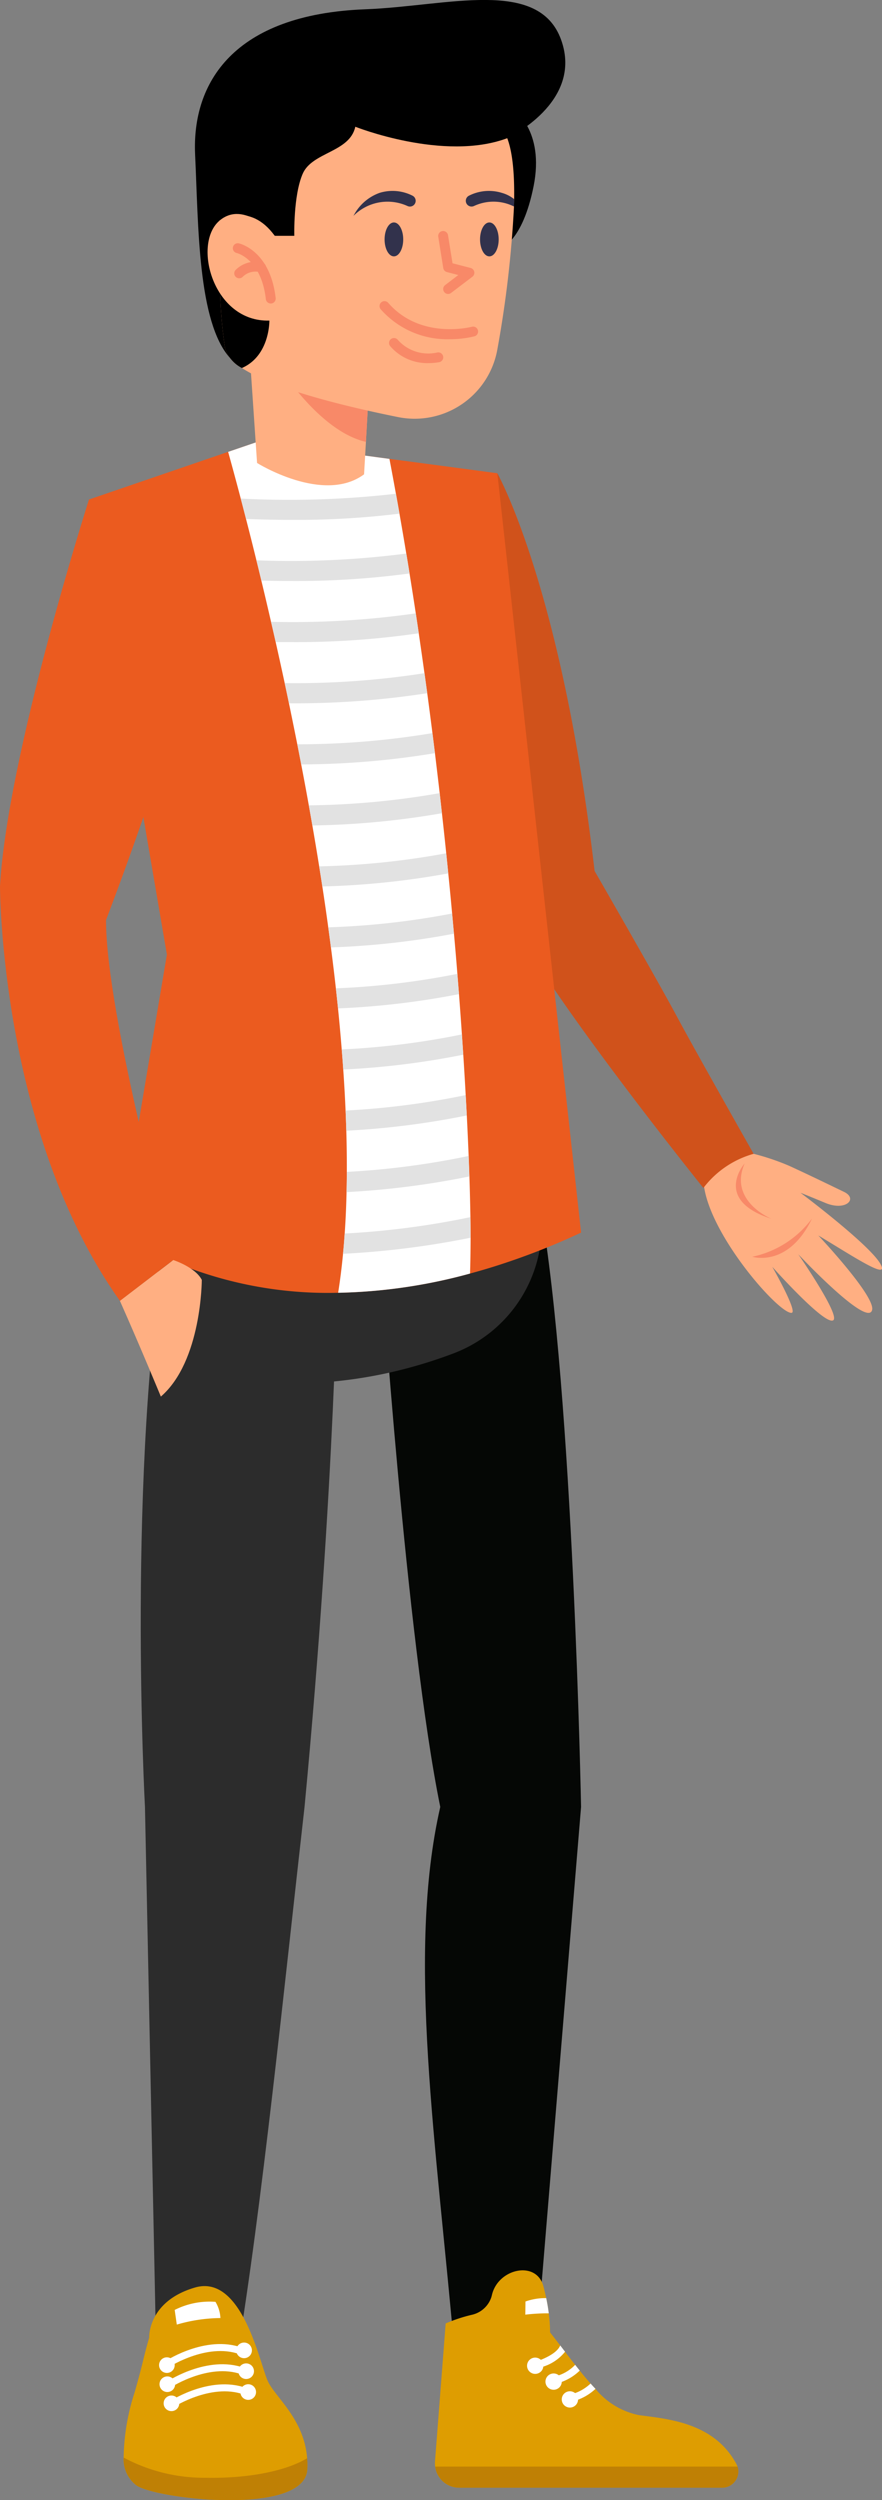 <svg id="Component_26_1" data-name="Component 26 – 1" xmlns="http://www.w3.org/2000/svg" width="95.205" height="269.864" viewBox="0 0 95.205 269.864">
  <rect x="0" y="0" width="95.205" height="269.864" fill="#808080" stroke="none"/>
  <g id="Group_413" data-name="Group 413">
    <g id="Group_297" data-name="Group 297" transform="translate(50.599 51.08)">
      <g id="Group_296" data-name="Group 296" transform="translate(25.328 73.26)">
        <path id="Path_305" data-name="Path 305" d="M345.655,236.506a25.786,25.786,0,0,1,4.7,1.5c2.1.959,4.626,2.192,5.912,2.809,1.547.741.2,2.112-1.993,1.2s-2.7-1.1-2.7-1.1,7.365,5.517,8.613,7.652c1.139,1.949-3.074-.89-6.689-3.045,0,0,6.187,6.563,5.806,8.049-.5,1.95-7.972-6.024-7.972-6.024s4.636,6.7,3.758,7.141c-.979.494-6.562-5.784-6.562-5.784s2.778,4.883,2.092,4.969c-1.358.169-9.255-8.811-9.52-14.272C341.094,239.6,344.323,236.5,345.655,236.506Z" transform="translate(-341.094 -236.506)" fill="#ffaf82"/>
        <path id="Path_306" data-name="Path 306" d="M354.728,246.278a10.8,10.8,0,0,1-6.452,4.135S352.155,251.645,354.728,246.278Z" transform="translate(-343 -239.099)" fill="#f88968"/>
        <path id="Path_307" data-name="Path 307" d="M349.7,244.166s-4.677-1.9-2.884-5.983C346.819,238.183,343.323,242.124,349.7,244.166Z" transform="translate(-342.36 -236.951)" fill="#f88968"/>
      </g>
      <path id="Path_308" data-name="Path 308" d="M320.2,179.716c-3.564-30.661-10.5-42.934-10.5-42.934-6.275,25.671-1.377,39.63.732,46.325s21.511,30.826,21.511,30.826a10.283,10.283,0,0,1,5.423-3.688s-6.147-10.839-8.324-14.9S320.2,179.716,320.2,179.716Z" transform="translate(-306.617 -136.782)" fill="#d0521b"/>
    </g>
    <g id="Group_373" data-name="Group 373" transform="translate(13.332 126.618)">
      <g id="Group_331" data-name="Group 331" transform="translate(27.784 3.702)">
        <g id="Group_298" data-name="Group 298">
          <path id="Path_309" data-name="Path 309" d="M315.315,309.365l-4.924,59.465h-8.675c-2.007-23.175-5.246-43.478-1.6-59.465-3.678-18.021-6.412-58.926-6.412-58.926,6.62-3.03,17.235-5.794,17.235-5.794C314.466,264.646,315.315,309.365,315.315,309.365Z" transform="translate(-293.709 -244.645)" fill="#050705"/>
        </g>
        <g id="Group_330" data-name="Group 330" transform="translate(5.829 114.739)">
          <g id="Group_300" data-name="Group 300">
            <g id="Group_299" data-name="Group 299">
              <path id="Path_310" data-name="Path 310" d="M332.642,424.294h-28.37a2.629,2.629,0,0,1-2.62-2.829l1.153-14.9a16.62,16.62,0,0,1,2.833-.936,2.874,2.874,0,0,0,2.1-1.908c.021-.07.039-.144.057-.217.652-2.867,4.786-3.78,5.549-.977.1.362.185.714.259,1.053.018.084.037.17.052.251.123.6.211,1.157.273,1.643,0,.01,0,.021.005.031a15.955,15.955,0,0,1,.141,2.025q.563.716,1.089,1.408c.18.23.352.459.525.683.372.485.735.956,1.092,1.411.165.214.328.419.493.623.394.493.782.959,1.17,1.394.175.2.35.392.53.577a8.166,8.166,0,0,0,4.682,2.831c3.076.422,8.1.762,10.529,5.277a1.592,1.592,0,0,1,.123.286A1.75,1.75,0,0,1,332.642,424.294Z" transform="translate(-301.643 -400.831)" fill="#de9d01"/>
            </g>
          </g>
          <g id="Group_302" data-name="Group 302" transform="translate(0.024 21.186)">
            <g id="Group_301" data-name="Group 301">
              <path id="Path_311" data-name="Path 311" d="M332.65,431.946H304.28a2.626,2.626,0,0,1-2.6-2.276h32.643A1.75,1.75,0,0,1,332.65,431.946Z" transform="translate(-301.676 -429.67)" fill="#bf8005"/>
            </g>
          </g>
          <g id="Group_310" data-name="Group 310" transform="translate(9.946 8.105)">
            <g id="Group_305" data-name="Group 305" transform="translate(0.758)">
              <g id="Group_304" data-name="Group 304">
                <g id="Group_303" data-name="Group 303">
                  <path id="Path_312" data-name="Path 312" d="M319.559,412.547a4.933,4.933,0,0,1-2.349,1.606q-.344.141-.751.274l-.245-.741c.268-.089.511-.178.729-.266,1.552-.626,1.976-1.241,2.091-1.557C319.214,412.094,319.386,412.323,319.559,412.547Z" transform="translate(-316.214 -411.864)" fill="#fff"/>
                </g>
              </g>
            </g>
            <g id="Group_309" data-name="Group 309" transform="translate(0 1.313)">
              <g id="Group_308" data-name="Group 308">
                <g id="Group_307" data-name="Group 307">
                  <g id="Group_306" data-name="Group 306">
                    <circle id="Ellipse_76" data-name="Ellipse 76" cx="0.88" cy="0.88" r="0.88" fill="#fff"/>
                  </g>
                </g>
              </g>
            </g>
          </g>
          <g id="Group_318" data-name="Group 318" transform="translate(11.934 10.199)">
            <g id="Group_313" data-name="Group 313" transform="translate(0.613)">
              <g id="Group_312" data-name="Group 312">
                <g id="Group_311" data-name="Group 311">
                  <path id="Path_313" data-name="Path 313" d="M321.809,415.337a5.542,5.542,0,0,1-1.942,1.222c-.271.118-.568.227-.9.336l-.245-.743c.307-.1.584-.2.829-.306a4.451,4.451,0,0,0,1.765-1.134C321.481,414.928,321.645,415.133,321.809,415.337Z" transform="translate(-318.723 -414.714)" fill="#fff"/>
                </g>
              </g>
            </g>
            <g id="Group_317" data-name="Group 317" transform="translate(0 0.932)">
              <g id="Group_316" data-name="Group 316">
                <g id="Group_315" data-name="Group 315">
                  <g id="Group_314" data-name="Group 314">
                    <path id="Path_314" data-name="Path 314" d="M319.647,416.862a.88.88,0,1,1-.88-.88A.88.88,0,0,1,319.647,416.862Z" transform="translate(-317.888 -415.982)" fill="#fff"/>
                  </g>
                </g>
              </g>
            </g>
          </g>
          <g id="Group_326" data-name="Group 326" transform="translate(13.693 12.216)">
            <g id="Group_321" data-name="Group 321" transform="translate(0.603)">
              <g id="Group_320" data-name="Group 320">
                <g id="Group_319" data-name="Group 319">
                  <path id="Path_315" data-name="Path 315" d="M324.141,418.037a5.659,5.659,0,0,1-1.882,1.17c-.274.117-.577.232-.912.342l-.242-.743c.31-.1.586-.206.834-.31a4.835,4.835,0,0,0,1.673-1.035C323.786,417.658,323.961,417.852,324.141,418.037Z" transform="translate(-321.104 -417.46)" fill="#fff"/>
                </g>
              </g>
            </g>
            <g id="Group_325" data-name="Group 325" transform="translate(0 0.837)">
              <g id="Group_324" data-name="Group 324">
                <g id="Group_323" data-name="Group 323">
                  <g id="Group_322" data-name="Group 322">
                    <path id="Path_316" data-name="Path 316" d="M322.042,419.478a.88.88,0,1,1-.88-.879A.88.88,0,0,1,322.042,419.478Z" transform="translate(-320.283 -418.599)" fill="#fff"/>
                  </g>
                </g>
              </g>
            </g>
          </g>
          <g id="Group_329" data-name="Group 329" transform="translate(9.76 2.999)">
            <g id="Group_328" data-name="Group 328">
              <g id="Group_327" data-name="Group 327">
                <path id="Path_317" data-name="Path 317" d="M317.458,406.556a19.9,19.9,0,0,0-2.529.143l.016-1.421a6.386,6.386,0,0,1,2.239-.365C317.307,405.515,317.4,406.07,317.458,406.556Z" transform="translate(-314.929 -404.913)" fill="#fff"/>
              </g>
            </g>
          </g>
        </g>
      </g>
      <g id="Group_372" data-name="Group 372">
        <g id="Group_370" data-name="Group 370" transform="translate(0 6.612)">
          <g id="Group_332" data-name="Group 332" transform="translate(1.859)">
            <path id="Path_318" data-name="Path 318" d="M279.674,251.49s-.224,23.607-3.574,58.926c-2.183,19.245-4.614,43.39-7.313,59.465H260.1l-1.225-59.465s-1.988-36.595,2.332-61.81Z" transform="translate(-258.418 -248.606)" fill="#2c2c2c"/>
          </g>
          <g id="Group_369" data-name="Group 369" transform="translate(0 113.53)">
            <g id="Group_335" data-name="Group 335">
              <g id="Group_334" data-name="Group 334">
                <g id="Group_333" data-name="Group 333">
                  <path id="Path_319" data-name="Path 319" d="M275.725,422.925c-.251,5-15.879,3.276-18.379,1.777a3.542,3.542,0,0,1-1.444-3.049,23.788,23.788,0,0,1,1.2-7.078c1-3.522.862-3.457,1.557-5.864,0,0-.18-3.914,4.941-5.409s7,8.251,7.874,10.125c.8,1.717,3.911,4.067,4.234,8.293A9.6,9.6,0,0,1,275.725,422.925Z" transform="translate(-255.888 -403.146)" fill="#de9d01"/>
                </g>
              </g>
            </g>
            <g id="Group_338" data-name="Group 338" transform="translate(4.524 6.256)">
              <g id="Group_337" data-name="Group 337">
                <g id="Group_336" data-name="Group 336">
                  <path id="Path_320" data-name="Path 320" d="M262.456,414.134l-.41-.628c.191-.124,4.71-3.022,8.643-1.3l-.3.687C266.823,411.332,262.5,414.105,262.456,414.134Z" transform="translate(-262.046 -411.662)" fill="#fff"/>
                </g>
              </g>
            </g>
            <g id="Group_341" data-name="Group 341" transform="translate(4.97 10.606)">
              <g id="Group_340" data-name="Group 340">
                <g id="Group_339" data-name="Group 339">
                  <path id="Path_321" data-name="Path 321" d="M263.062,420.056l-.409-.629c.19-.124,4.71-3.022,8.642-1.3l-.3.687C267.428,417.253,263.106,420.027,263.062,420.056Z" transform="translate(-262.653 -417.583)" fill="#fff"/>
                </g>
              </g>
            </g>
            <g id="Group_344" data-name="Group 344" transform="translate(4.747 8.431)">
              <g id="Group_343" data-name="Group 343">
                <g id="Group_342" data-name="Group 342">
                  <path id="Path_322" data-name="Path 322" d="M262.759,417.1l-.409-.629c.19-.123,4.71-3.022,8.642-1.3l-.3.686C267.125,414.292,262.8,417.066,262.759,417.1Z" transform="translate(-262.35 -414.623)" fill="#fff"/>
                </g>
              </g>
            </g>
            <g id="Group_347" data-name="Group 347" transform="translate(3.841 7.688)">
              <g id="Group_346" data-name="Group 346">
                <g id="Group_345" data-name="Group 345">
                  <path id="Path_323" data-name="Path 323" d="M262.8,414.454a.843.843,0,1,1-.843-.843A.843.843,0,0,1,262.8,414.454Z" transform="translate(-261.116 -413.611)" fill="#fff"/>
                </g>
              </g>
            </g>
            <g id="Group_350" data-name="Group 350" transform="translate(3.885 9.749)">
              <g id="Group_349" data-name="Group 349">
                <g id="Group_348" data-name="Group 348">
                  <path id="Path_324" data-name="Path 324" d="M262.864,417.26a.843.843,0,1,1-.843-.843A.843.843,0,0,1,262.864,417.26Z" transform="translate(-261.177 -416.417)" fill="#fff"/>
                </g>
              </g>
            </g>
            <g id="Group_353" data-name="Group 353" transform="translate(4.331 11.811)">
              <g id="Group_352" data-name="Group 352">
                <g id="Group_351" data-name="Group 351">
                  <path id="Path_325" data-name="Path 325" d="M263.471,420.066a.843.843,0,1,1-.843-.843A.843.843,0,0,1,263.471,420.066Z" transform="translate(-261.784 -419.223)" fill="#fff"/>
                </g>
              </g>
            </g>
            <g id="Group_356" data-name="Group 356" transform="translate(12.618 10.593)">
              <g id="Group_355" data-name="Group 355">
                <g id="Group_354" data-name="Group 354">
                  <path id="Path_326" data-name="Path 326" d="M274.751,418.408a.844.844,0,1,1-.844-.843A.844.844,0,0,1,274.751,418.408Z" transform="translate(-273.064 -417.565)" fill="#fff"/>
                </g>
              </g>
            </g>
            <g id="Group_359" data-name="Group 359" transform="translate(12.395 8.343)">
              <g id="Group_358" data-name="Group 358">
                <g id="Group_357" data-name="Group 357">
                  <path id="Path_327" data-name="Path 327" d="M274.448,415.346a.843.843,0,1,1-.843-.843A.843.843,0,0,1,274.448,415.346Z" transform="translate(-272.761 -414.503)" fill="#fff"/>
                </g>
              </g>
            </g>
            <g id="Group_362" data-name="Group 362" transform="translate(12.172 6.094)">
              <g id="Group_361" data-name="Group 361">
                <g id="Group_360" data-name="Group 360">
                  <path id="Path_328" data-name="Path 328" d="M274.144,412.284a.844.844,0,1,1-.843-.843A.843.843,0,0,1,274.144,412.284Z" transform="translate(-272.457 -411.441)" fill="#fff"/>
                </g>
              </g>
            </g>
            <g id="Group_365" data-name="Group 365" transform="translate(0.014 18.507)">
              <g id="Group_364" data-name="Group 364">
                <g id="Group_363" data-name="Group 363">
                  <path id="Path_329" data-name="Path 329" d="M275.73,429.61c-.251,5-15.879,3.276-18.379,1.777a3.542,3.542,0,0,1-1.444-3.049,18.362,18.362,0,0,0,8.858,2.182c5.3.1,9.125-.977,10.95-2.114A9.613,9.613,0,0,1,275.73,429.61Z" transform="translate(-255.907 -428.338)" fill="#bf8005"/>
                </g>
              </g>
            </g>
            <g id="Group_368" data-name="Group 368" transform="translate(5.527 1.676)">
              <g id="Group_367" data-name="Group 367">
                <g id="Group_366" data-name="Group 366">
                  <path id="Path_330" data-name="Path 330" d="M267.809,405.451a8.336,8.336,0,0,0-4.4.875l.229,1.582a17.272,17.272,0,0,1,4.708-.707A3.714,3.714,0,0,0,267.809,405.451Z" transform="translate(-263.412 -405.428)" fill="#fff"/>
                </g>
              </g>
            </g>
          </g>
        </g>
        <g id="Group_371" data-name="Group 371" transform="translate(2.96)">
          <path id="Path_331" data-name="Path 331" d="M262.831,240.033s-2.941,10.4-2.913,19.678c0,0,14.4,6.3,32.72-.662a14.757,14.757,0,0,0,8.611-18.747c-.032-.09-.064-.179-.1-.269C301.153,240.033,277.727,239.071,262.831,240.033Z" transform="translate(-259.918 -239.605)" fill="#2c2c2c"/>
        </g>
      </g>
    </g>
    <g id="Group_392" data-name="Group 392" transform="translate(9.606 47.637)">
      <g id="Group_377" data-name="Group 377">
        <g id="Group_376" data-name="Group 376">
          <g id="Group_375" data-name="Group 375">
            <g id="Group_374" data-name="Group 374">
              <path id="Path_332" data-name="Path 332" d="M303.934,217.505a75.2,75.2,0,0,1-9.372,3.656q-1.3.408-2.617.763A57.831,57.831,0,0,1,277.71,224a43.016,43.016,0,0,1-23.566-6.309l5.081-30.2-8.409-49.116,12.581-4.31.675-.231,1.239-.424.525-.18,1.062-.362,2.241-.768,13.308,1.78.8.107,1.364.182.763.1,9.52,1.271Z" transform="translate(-250.816 -132.095)" fill="#eb5b1f"/>
            </g>
          </g>
        </g>
      </g>
      <path id="Path_333" data-name="Path 333" d="M297.37,221.924A57.831,57.831,0,0,1,283.136,224q.321-2.031.527-4.2.107-1.081.18-2.191.151-2.18.2-4.466.026-1.081.029-2.184.009-2.185-.055-4.444-.033-1.083-.079-2.177-.095-2.192-.252-4.433-.074-1.081-.164-2.169-.175-2.2-.4-4.422c-.073-.721-.151-1.446-.231-2.168q-.244-2.2-.533-4.415c-.093-.722-.19-1.447-.289-2.169q-.3-2.209-.639-4.411-.166-1.088-.341-2.17-.353-2.222-.736-4.414-.187-1.09-.382-2.172-.4-2.233-.821-4.417-.208-1.09-.422-2.172c-.3-1.5-.6-2.977-.9-4.427q-.228-1.1-.461-2.18-.487-2.271-.974-4.432-.247-1.109-.5-2.184-.528-2.3-1.045-4.446c-.178-.746-.356-1.479-.533-2.191-.386-1.576-.762-3.067-1.12-4.461q-.294-1.144-.57-2.2c-.508-1.936-.97-3.635-1.364-5.052l1.062-.362,2.241-.768,13.308,1.78.8.107q.359,1.883.7,3.774c.131.715.257,1.429.384,2.146q.377,2.15.735,4.306.181,1.076.352,2.15.348,2.155.674,4.306.163,1.078.32,2.152.317,2.159.616,4.306c.1.721.2,1.441.3,2.161q.291,2.164.562,4.309.137,1.087.27,2.164.263,2.173.511,4.314.124,1.09.243,2.169.244,2.183.464,4.322c.075.729.151,1.453.22,2.174q.223,2.192.416,4.328.1,1.1.2,2.181.2,2.207.367,4.334c.061.738.119,1.466.174,2.189q.17,2.224.315,4.343c.053.743.1,1.473.148,2.194q.145,2.251.261,4.359c.044.746.082,1.481.119,2.2.077,1.527.142,2.988.2,4.373.032.758.057,1.5.081,2.21.051,1.582.087,3.049.109,4.392.012.785.02,1.527.02,2.224C297.427,219.565,297.409,220.861,297.37,221.924Z" transform="translate(-256.241 -132.095)" fill="#fff"/>
      <g id="Group_391" data-name="Group 391" transform="translate(16.384 5.66)">
        <g id="Group_378" data-name="Group 378">
          <path id="Path_334" data-name="Path 334" d="M290.253,141.946a90.974,90.974,0,0,1-11.584.673q-2.4,0-4.981-.1-.294-1.144-.57-2.2a100.979,100.979,0,0,0,16.75-.522C290,140.515,290.125,141.229,290.253,141.946Z" transform="translate(-273.118 -139.8)" fill="#e2e2e2"/>
        </g>
        <g id="Group_379" data-name="Group 379" transform="translate(1.69 6.452)">
          <path id="Path_335" data-name="Path 335" d="M291.95,150.732a91.447,91.447,0,0,1-12.81.812q-1.559,0-3.188-.04c-.178-.746-.356-1.479-.533-2.191a96.969,96.969,0,0,0,16.179-.731Q291.778,149.657,291.95,150.732Z" transform="translate(-275.419 -148.582)" fill="#e2e2e2"/>
        </g>
        <g id="Group_380" data-name="Group 380" transform="translate(3.268 12.907)">
          <path id="Path_336" data-name="Path 336" d="M293.514,159.522a91.72,91.72,0,0,1-13.969.952c-.489,0-.981,0-1.48-.007q-.247-1.109-.5-2.184a93.728,93.728,0,0,0,15.626-.912Q293.356,158.448,293.514,159.522Z" transform="translate(-277.567 -157.37)" fill="#e2e2e2"/>
        </g>
        <g id="Group_381" data-name="Group 381" transform="translate(4.74 19.365)">
          <path id="Path_337" data-name="Path 337" d="M294.956,168.321a92.407,92.407,0,0,1-14.925,1.09q-.228-1.1-.461-2.18a90.349,90.349,0,0,0,15.091-1.071C294.762,166.881,294.859,167.6,294.956,168.321Z" transform="translate(-279.57 -166.16)" fill="#e2e2e2"/>
        </g>
        <g id="Group_382" data-name="Group 382" transform="translate(6.102 25.835)">
          <path id="Path_338" data-name="Path 338" d="M296.28,177.131a90.02,90.02,0,0,1-14.434,1.215q-.208-1.09-.422-2.172a88.624,88.624,0,0,0,14.586-1.208Q296.147,176.054,296.28,177.131Z" transform="translate(-281.424 -174.967)" fill="#e2e2e2"/>
        </g>
        <g id="Group_383" data-name="Group 383" transform="translate(7.345 32.313)">
          <path id="Path_339" data-name="Path 339" d="M297.482,185.954a88.473,88.473,0,0,1-13.984,1.321q-.187-1.09-.382-2.172a86.333,86.333,0,0,0,14.123-1.318Q297.364,184.875,297.482,185.954Z" transform="translate(-283.116 -183.785)" fill="#e2e2e2"/>
        </g>
        <g id="Group_384" data-name="Group 384" transform="translate(8.463 38.804)">
          <path id="Path_340" data-name="Path 340" d="M298.57,194.795a87.381,87.381,0,0,1-13.591,1.41q-.166-1.088-.341-2.17a85.328,85.328,0,0,0,13.712-1.413C298.425,193.35,298.5,194.074,298.57,194.795Z" transform="translate(-284.638 -192.621)" fill="#e2e2e2"/>
        </g>
        <g id="Group_385" data-name="Group 385" transform="translate(9.443 45.305)">
          <path id="Path_341" data-name="Path 341" d="M299.537,203.652a86.842,86.842,0,0,1-13.276,1.481c-.093-.722-.19-1.447-.289-2.169a84.578,84.578,0,0,0,13.367-1.493Q299.441,202.573,299.537,203.652Z" transform="translate(-285.972 -201.471)" fill="#e2e2e2"/>
        </g>
        <g id="Group_386" data-name="Group 386" transform="translate(10.265 51.821)">
          <path id="Path_342" data-name="Path 342" d="M300.375,212.529a86.576,86.576,0,0,1-13.052,1.541c-.073-.721-.151-1.446-.231-2.168A83.936,83.936,0,0,0,300.2,210.34C300.261,211.078,300.32,211.806,300.375,212.529Z" transform="translate(-287.091 -210.34)" fill="#e2e2e2"/>
        </g>
        <g id="Group_387" data-name="Group 387" transform="translate(10.9 58.353)">
          <path id="Path_343" data-name="Path 343" d="M301.068,221.426a86.642,86.642,0,0,1-12.948,1.6q-.074-1.081-.164-2.169a84.021,84.021,0,0,0,12.963-1.62C300.972,219.975,301.02,220.7,301.068,221.426Z" transform="translate(-287.956 -219.232)" fill="#e2e2e2"/>
        </g>
        <g id="Group_388" data-name="Group 388" transform="translate(11.316 64.906)">
          <path id="Path_344" data-name="Path 344" d="M301.6,230.351a87.816,87.816,0,0,1-13,1.647q-.033-1.083-.079-2.177a84.98,84.98,0,0,0,12.957-1.669C301.523,228.9,301.56,229.633,301.6,230.351Z" transform="translate(-288.522 -228.152)" fill="#e2e2e2"/>
        </g>
        <g id="Group_389" data-name="Group 389" transform="translate(11.421 71.479)">
          <path id="Path_345" data-name="Path 345" d="M301.913,239.309A89.925,89.925,0,0,1,288.665,241q.026-1.081.029-2.184a86.065,86.065,0,0,0,13.137-1.718C301.863,237.857,301.889,238.6,301.913,239.309Z" transform="translate(-288.665 -237.099)" fill="#e2e2e2"/>
        </g>
        <g id="Group_390" data-name="Group 390" transform="translate(11.037 78.081)">
          <path id="Path_346" data-name="Path 346" d="M301.9,248.31a93.159,93.159,0,0,1-13.761,1.734q.107-1.081.18-2.191a88.757,88.757,0,0,0,13.561-1.766C301.9,246.871,301.9,247.613,301.9,248.31Z" transform="translate(-288.142 -246.086)" fill="#e2e2e2"/>
        </g>
      </g>
    </g>
    <g id="Group_411" data-name="Group 411" transform="translate(21.042)">
      <g id="Group_393" data-name="Group 393" transform="translate(31.78 11.842)">
        <path id="Path_347" data-name="Path 347" d="M312.254,83.37s3.372,2.223,2.164,8.262-3.543,6.684-3.543,6.684S307.337,84.944,312.254,83.37Z" transform="translate(-309.643 -83.37)"/>
      </g>
      <g id="Group_394" data-name="Group 394" transform="translate(5.946 38.017)">
        <path id="Path_348" data-name="Path 348" d="M287.416,121.045l-.428,7.637-.2,3.5c-4.4,3.254-11.551-1.225-11.551-1.225l-.765-11.319c2.036-1.372,7.28-.23,10.433.644C286.395,120.694,287.416,121.045,287.416,121.045Z" transform="translate(-274.477 -119)" fill="#ffaf82"/>
      </g>
      <g id="Group_395" data-name="Group 395" transform="translate(8.966 39.298)">
        <path id="Path_349" data-name="Path 349" d="M288.507,121.507l-.428,7.637c-5.166-1.194-9.491-8.352-9.491-8.352l7.412-.048C287.486,121.157,288.507,121.507,288.507,121.507Z" transform="translate(-278.588 -120.744)" fill="#f88968"/>
      </g>
      <g id="Group_396" data-name="Group 396">
        <path id="Path_350" data-name="Path 350" d="M300.095,82.169s8.238-3.833,5.823-10.6-12.271-3.653-21.134-3.317c-14.272.543-18.742,7.966-18.38,15.7s.28,18.093,3.783,21.959,5.9-1.6,7.708-6.434S290.89,79.842,300.095,82.169Z" transform="translate(-266.384 -67.25)"/>
      </g>
      <g id="Group_397" data-name="Group 397" transform="translate(2.645 8.02)">
        <path id="Path_351" data-name="Path 351" d="M301.795,91.643c-.005.261-.01.527-.017.795a119.636,119.636,0,0,1-1.787,15.376,9.067,9.067,0,0,1-10.726,7.354c-6.03-1.218-13.465-3.066-16.857-5.3a3.661,3.661,0,0,1-1.817-2.13,50.078,50.078,0,0,1-.548-6.658c-.239-7.783.328-17.495.328-17.495,7.247-9,27.445-5.489,30.52,1.1C301.594,86.192,301.838,88.691,301.795,91.643Z" transform="translate(-269.984 -78.168)" fill="#ffaf82"/>
      </g>
      <g id="Group_398" data-name="Group 398" transform="translate(20.469 24.01)">
        <path id="Path_352" data-name="Path 352" d="M296.261,101.765c0,1.012-.451,1.831-1.007,1.831s-1.006-.82-1.006-1.831.451-1.832,1.006-1.832S296.261,100.754,296.261,101.765Z" transform="translate(-294.247 -99.933)" fill="#32324c"/>
      </g>
      <g id="Group_399" data-name="Group 399" transform="translate(30.773 24.01)">
        <path id="Path_353" data-name="Path 353" d="M310.287,101.765c0,1.012-.451,1.831-1.006,1.831s-1.007-.82-1.007-1.831.451-1.832,1.007-1.832S310.287,100.754,310.287,101.765Z" transform="translate(-308.273 -99.933)" fill="#32324c"/>
      </g>
      <g id="Group_400" data-name="Group 400" transform="translate(1.717 4.989)">
        <path id="Path_354" data-name="Path 354" d="M269.672,92.856s3.227-2.1,5.945,1.65h2.114s-.12-4.342.906-6.7,5.073-2.295,5.677-5.073c0,0,9.553,3.8,16.4,1.236s-13.684-13.979-23.589-8.423S268.136,85.463,269.672,92.856Z" transform="translate(-268.721 -74.042)"/>
      </g>
      <g id="Group_401" data-name="Group 401" transform="translate(17.113 20.618)">
        <path id="Path_355" data-name="Path 355" d="M289.678,98a5.083,5.083,0,0,1,2.828-2.488,4.75,4.75,0,0,1,3.568.32.617.617,0,0,1,.278.758h0a.619.619,0,0,1-.843.346A5.176,5.176,0,0,0,289.678,98Z" transform="translate(-289.678 -95.315)" fill="#32324c"/>
      </g>
      <g id="Group_402" data-name="Group 402" transform="translate(29.238 20.618)">
        <path id="Path_356" data-name="Path 356" d="M311.4,96.193c-.005.261-.01.527-.017.795a4.948,4.948,0,0,0-4.32-.051.638.638,0,0,1-.263.057.62.62,0,0,1-.3-1.161,4.753,4.753,0,0,1,3.568-.319A3.757,3.757,0,0,1,311.4,96.193Z" transform="translate(-306.183 -95.316)" fill="#32324c"/>
      </g>
      <g id="Group_403" data-name="Group 403" transform="translate(2.704 30.936)">
        <path id="Path_357" data-name="Path 357" d="M272.429,118.149a3.661,3.661,0,0,1-1.817-2.13,50.084,50.084,0,0,1-.548-6.658l5.331,3.664S275.465,116.82,272.429,118.149Z" transform="translate(-270.064 -109.361)"/>
      </g>
      <g id="Group_407" data-name="Group 407" transform="translate(1.364 23.096)">
        <g id="Group_404" data-name="Group 404">
          <path id="Path_358" data-name="Path 358" d="M275.489,101.046s-3.236-3.921-5.945-1.65c-2.984,2.5-.7,10.99,5.367,10.8Z" transform="translate(-268.241 -98.689)" fill="#ffaf82"/>
        </g>
        <g id="Group_405" data-name="Group 405" transform="translate(2.73 3.159)">
          <path id="Path_359" data-name="Path 359" d="M276.047,109.495a.534.534,0,0,1-.53-.473c-.494-4.293-3.041-4.954-3.149-4.98a.533.533,0,0,1,.237-1.04c.138.03,3.387.812,3.972,5.9a.534.534,0,0,1-.469.591A.563.563,0,0,1,276.047,109.495Z" transform="translate(-271.957 -102.988)" fill="#f88968"/>
        </g>
        <g id="Group_406" data-name="Group 406" transform="translate(2.88 5.155)">
          <path id="Path_360" data-name="Path 360" d="M272.694,107.493a.532.532,0,0,1-.4-.884,3.027,3.027,0,0,1,2.851-.825.534.534,0,1,1-.229,1.042,1.956,1.956,0,0,0-1.826.494A.535.535,0,0,1,272.694,107.493Z" transform="translate(-272.161 -105.706)" fill="#f88968"/>
        </g>
      </g>
      <g id="Group_408" data-name="Group 408" transform="translate(19.936 32.515)">
        <path id="Path_361" data-name="Path 361" d="M301.067,115.61a9.564,9.564,0,0,1-7.415-3.215.534.534,0,1,1,.806-.7c3.492,4.013,8.964,2.587,9.019,2.573a.533.533,0,0,1,.281,1.029A10.95,10.95,0,0,1,301.067,115.61Z" transform="translate(-293.521 -111.511)" fill="#f88968"/>
      </g>
      <g id="Group_409" data-name="Group 409" transform="translate(20.942 36.481)">
        <path id="Path_362" data-name="Path 362" d="M299.153,119.623A5.266,5.266,0,0,1,295,117.76a.534.534,0,0,1,.857-.637,4.39,4.39,0,0,0,4.256,1.351.534.534,0,1,1,.175,1.053A6.843,6.843,0,0,1,299.153,119.623Z" transform="translate(-294.891 -116.909)" fill="#f88968"/>
      </g>
      <g id="Group_410" data-name="Group 410" transform="translate(26.257 24.92)">
        <path id="Path_363" data-name="Path 363" d="M303.2,107.982a.534.534,0,0,1-.325-.958l1.423-1.086-1.233-.32a.534.534,0,0,1-.392-.433l-.544-3.4a.534.534,0,0,1,1.054-.168l.489,3.052,1.958.508a.534.534,0,0,1,.19.941l-2.3,1.751A.53.53,0,0,1,303.2,107.982Z" transform="translate(-302.125 -101.171)" fill="#f88968"/>
      </g>
    </g>
    <g id="Group_412" data-name="Group 412" transform="translate(12.943 136.006)">
      <path id="Path_364" data-name="Path 364" d="M261.115,252.385s2.37.759,3.084,2.142c0,0,0,8.774-4.42,12.6,0,0-2.172-5.279-4.42-10.336Z" transform="translate(-255.359 -252.385)" fill="#ffaf82"/>
    </g>
    <path id="Path_365" data-name="Path 365" d="M247.346,140.638s-8.824,27.585-9.606,41.772c0,0,0,26.536,12.943,44.729l5.756-4.408s-7.255-26.4-7.255-36.693c0,0,7.346-19.118,8.551-26.651C257.735,159.387,252.8,140.638,247.346,140.638Z" transform="translate(-237.74 -86.725)" fill="#eb5b1f"/>
  </g>
</svg>
